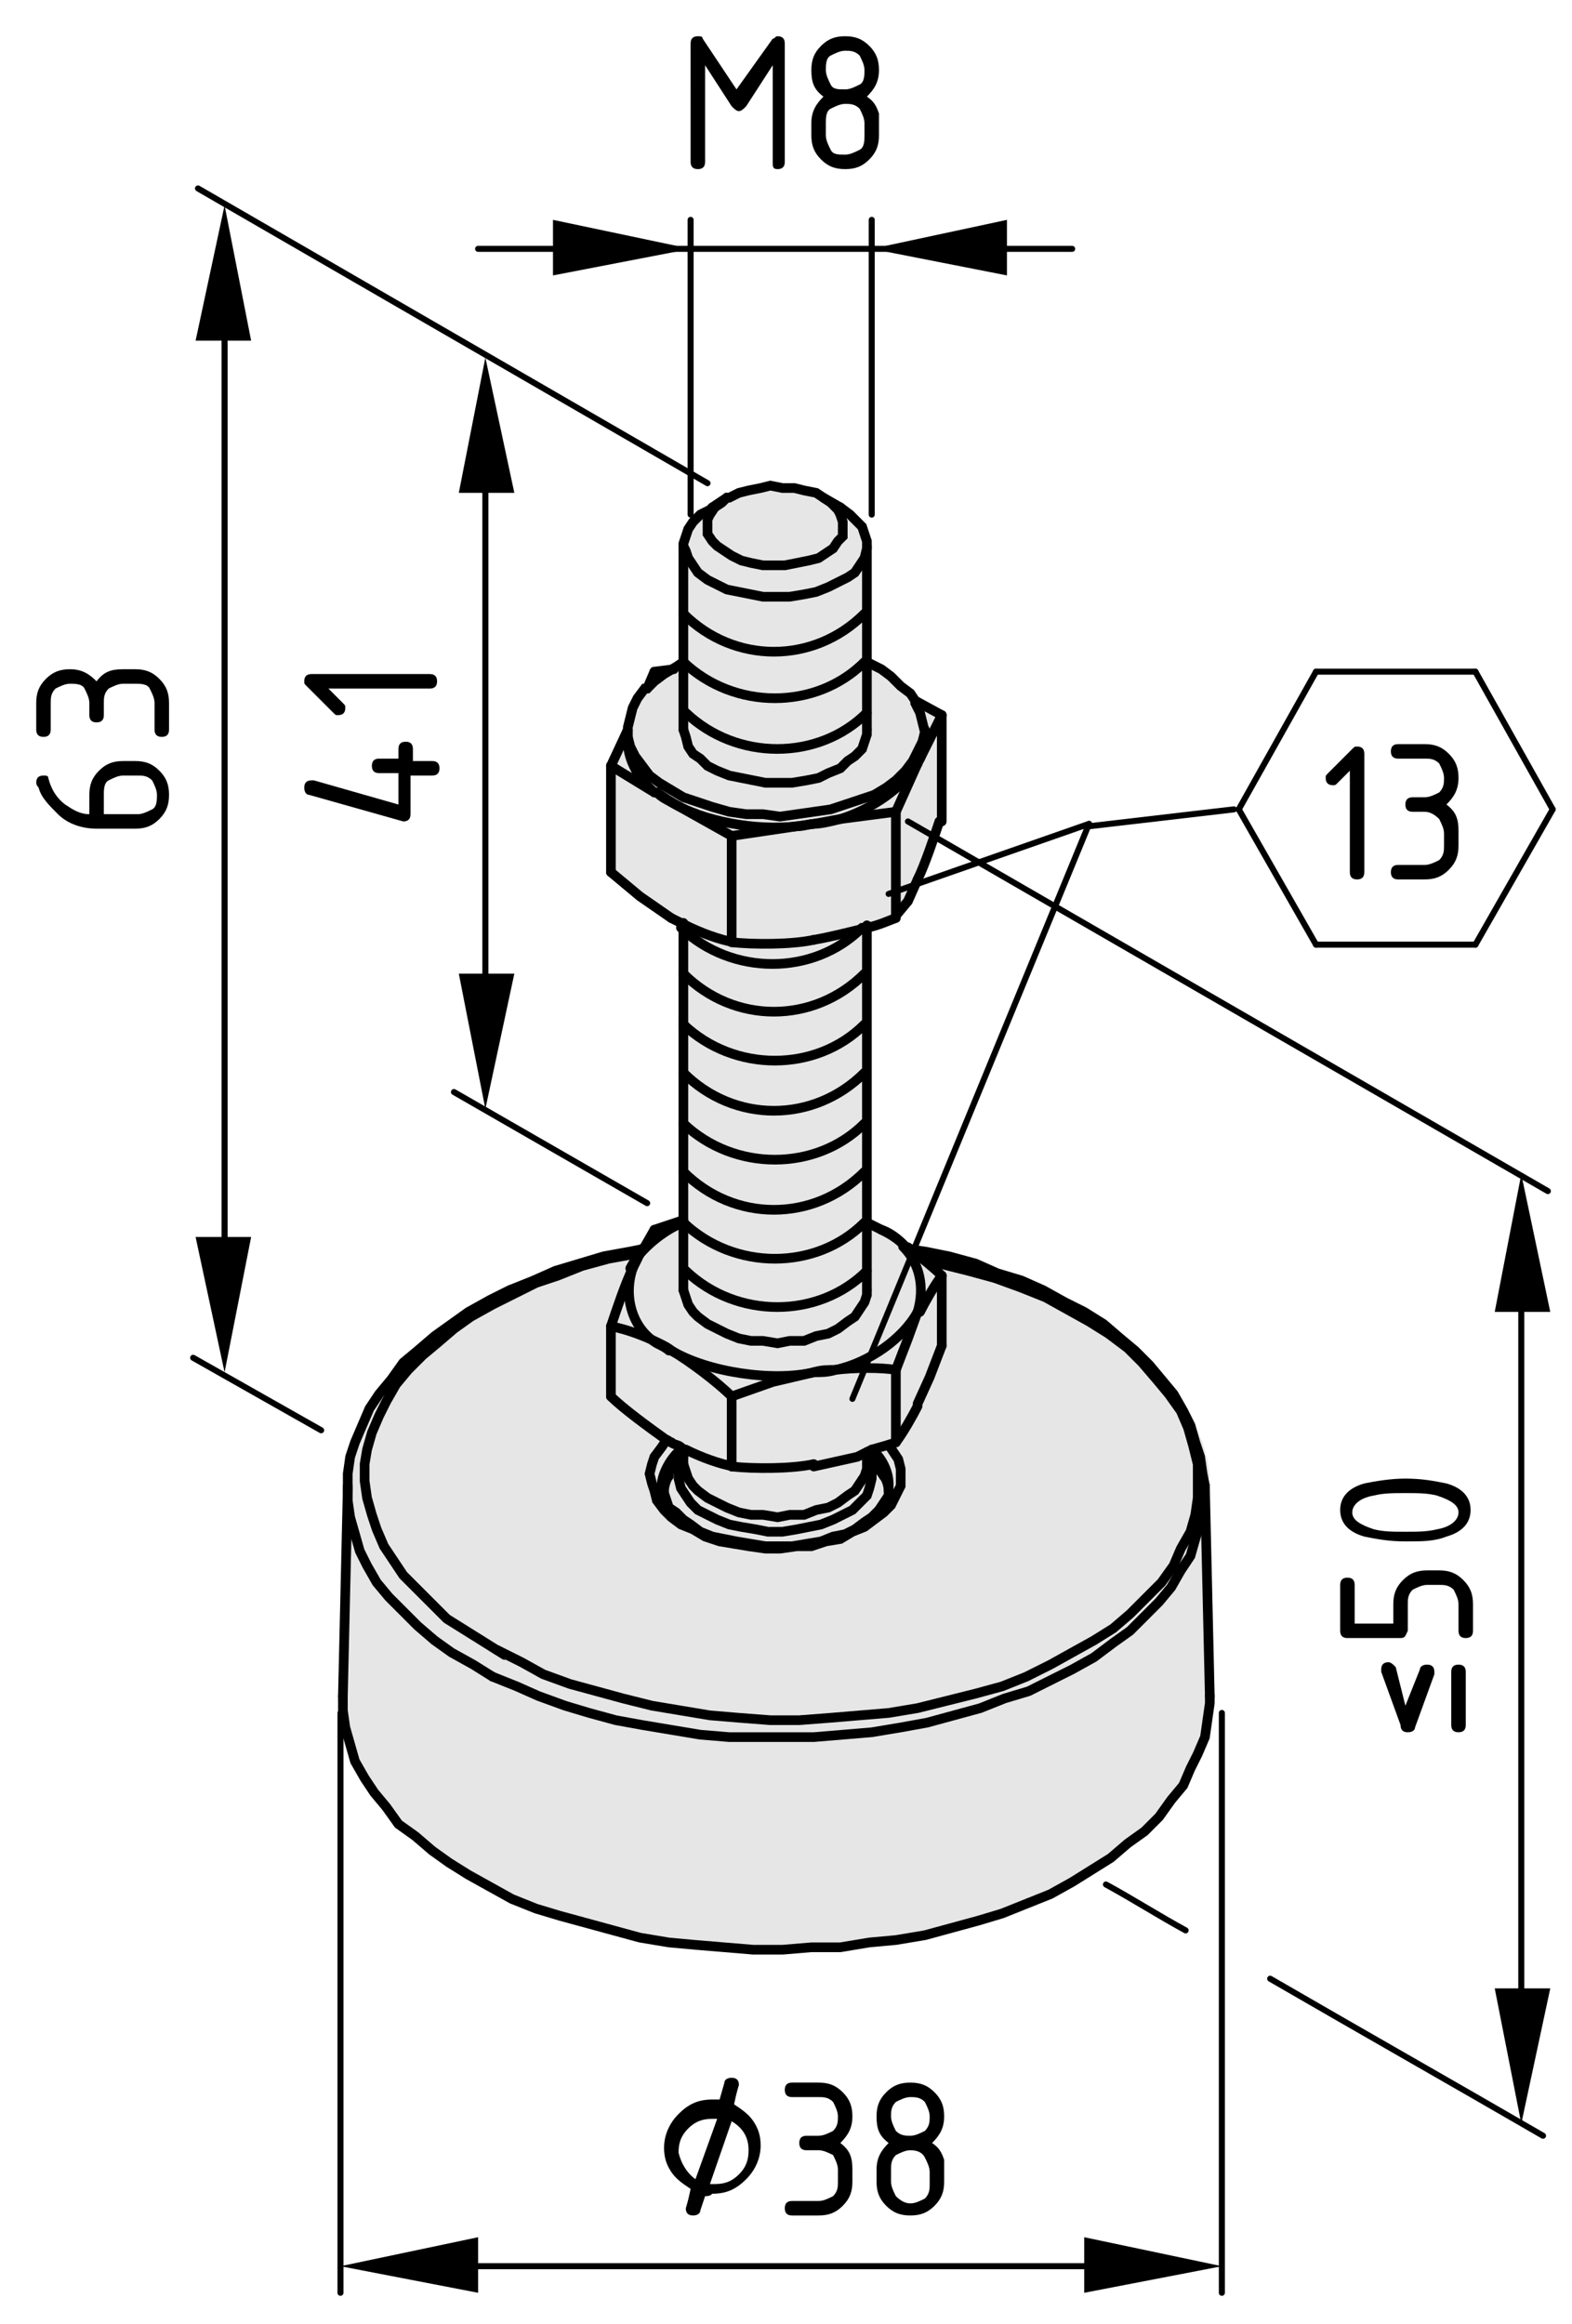<?xml version="1.0" encoding="utf-8"?>
<!-- Generator: Adobe Illustrator 21.1.0, SVG Export Plug-In . SVG Version: 6.00 Build 0)  -->
<svg version="1.1" xmlns="http://www.w3.org/2000/svg" xmlns:xlink="http://www.w3.org/1999/xlink" x="0px" y="0px"
	 viewBox="0 0 65.1 96.2" style="enable-background:new 0 0 65.1 96.2;" xml:space="preserve">
<style type="text/css">
	.st0{fill:none;stroke:#000000;stroke-width:0.4;stroke-linecap:round;stroke-miterlimit:10;}
	.st1{fill:#E6E6E6;}
	.st2{fill:none;stroke:#000000;stroke-width:0.25;stroke-linecap:round;stroke-linejoin:round;}
	.st3{fill:none;stroke:#000000;stroke-width:0.25;stroke-linecap:round;}
</style>
<g id="_x30_">
	<g id="LWPOLYLINE_21_">
		<polyline class="st0" points="20.9,68.5 21.8,68.9 22.8,69.3 23.8,69.6 24.8,69.9 25.9,70.2 27,70.4 28.1,70.6 29.3,70.8 
			30.5,70.8 31.6,70.9 32.8,70.9 34,70.8 35.1,70.7 36.3,70.6 37.4,70.4 38.5,70.2 39.6,69.9 40.6,69.6 41.6,69.2 42.6,68.8 
			43.5,68.4 44.3,67.9 45.1,67.4 45.8,66.9 46.5,66.3 47.1,65.7 47.6,65.1 48,64.5 48.4,63.9 48.7,63.2 48.9,62.5 49.1,61.9 
			49.1,61.2 49.1,60.5 49,59.8 48.8,59.2 48.5,58.5 48.2,57.9 47.8,57.2 47.3,56.6 46.7,56 46,55.5 45.3,54.9 44.6,54.4 43.8,53.9 
			42.9,53.5 41.9,53.1 41,52.7 39.9,52.4 38.9,52.1 37.9,51.9 		"/>
	</g>
	<g id="ARC_28_">
		<g id="XMLID_1_">
			<g>
				<polygon class="st1" points="50.1,70.2 50.1,70.5 50,71.2 49.9,71.9 49.6,72.6 49.3,73.2 49,73.9 48.5,74.5 48,75.2 47.4,75.8 
					46.7,76.3 46,76.9 45.2,77.4 44.4,77.9 43.5,78.4 42.5,78.8 41.5,79.2 40.5,79.5 39.4,79.8 38.3,80.1 37.1,80.3 36,80.4 
					34.8,80.6 33.6,80.6 32.4,80.7 31.2,80.7 30,80.6 28.8,80.5 27.7,80.4 26.5,80.2 25.4,79.9 24.3,79.6 23.2,79.3 22.2,79 
					21.2,78.6 20.3,78.1 19.4,77.6 18.6,77.1 17.9,76.6 17.2,76 16.5,75.5 16,74.8 15.5,74.2 15.1,73.6 14.7,72.9 14.5,72.2 
					14.3,71.5 14.2,70.8 14.2,70.2 14.4,61.6 14.4,62.1 14.5,62.8 14.7,63.5 14.9,64.2 15.2,64.8 15.6,65.5 16.1,66.1 16.7,66.7 
					17.3,67.3 18,67.9 18.7,68.4 19.6,68.9 20.4,69.4 21.4,69.8 22.3,70.2 23.4,70.6 24.4,70.9 25.5,71.2 26.6,71.4 27.8,71.6 
					29,71.8 30.2,71.9 31.4,71.9 32.5,71.9 33.7,71.9 34.9,71.8 36.1,71.7 37.3,71.5 38.4,71.3 39.5,71 40.6,70.7 41.6,70.3 
					42.6,70 43.6,69.5 44.4,69.1 45.3,68.6 46.1,68 46.8,67.5 47.4,66.9 48,66.3 48.5,65.7 48.9,65 49.3,64.4 49.5,63.7 49.7,63 
					49.8,62.3 49.9,61.6 				"/>
				<path class="st1" d="M49.9,61.5L49.9,61.5l0,0.8L49.7,63l-0.2,0.7l-0.3,0.7L48.9,65l-0.4,0.6L48,66.3l-0.6,0.6l-0.6,0.6L46.1,68
					l-0.8,0.5l-0.8,0.5l-0.9,0.5l-1,0.4l-1,0.4l-1,0.4L39.5,71l-1.1,0.3l-1.1,0.2l-1.2,0.2l-1.2,0.1l-1.2,0.1l-1.2,0l-1.2,0l-1.2,0
					L29,71.8l-1.2-0.2l-1.2-0.2l-1.1-0.2l-1.1-0.3l-1.1-0.3l-1-0.4l-1-0.4l-0.9-0.4l-0.9-0.5l-0.8-0.5L18,67.9l-0.7-0.6l-0.6-0.6
					l-0.6-0.6l-0.5-0.6l-0.4-0.7l-0.3-0.7l-0.3-0.7l-0.2-0.7l-0.1-0.7l0-0.5v-0.1l0,0l0-0.5l0.1-0.7l0.2-0.7L15,59l0.3-0.7l0.4-0.6
					l0.5-0.6l0.5-0.6l0.6-0.6l0.7-0.6l0.7-0.5l0.8-0.5l0.8-0.5l0.9-0.4l0.9-0.4l1-0.4l1-0.3l1-0.3l1.1-0.3l0.5-0.1l-0.4,0.8
					c-0.3,0.6-0.7,1.8-0.9,2.4v3c0.5,0.5,1.6,1.3,2.3,1.8l-0.2,0.3l-0.2,0.3L27,60.6L26.9,61l0,0.4l0.1,0.4l0.2,0.4l0.3,0.3l0.3,0.3
					l0.4,0.3l0.5,0.3l0.5,0.2l0.6,0.2l0.6,0.2L31,64l0.6,0.1l0.7,0l0.6,0l0.6-0.1l0.6-0.1l0.6-0.2l0.5-0.2l0.5-0.3l0.4-0.3l0.4-0.3
					l0.3-0.3l0.2-0.4l0.2-0.4l0-0.4l0-0.4l-0.1-0.4L37,60.1l-0.2-0.3l0.3-0.1c0.3-0.4,0.7-1.1,0.9-1.5l0.5-1.1l0.5-1.3v-3
					c-0.3-0.3-0.8-0.7-1.3-1.1l0.6,0.1l1.1,0.3l1,0.3l1,0.3l1,0.4l0.9,0.4l0.9,0.4l0.8,0.5l0.8,0.5l0.7,0.5l0.7,0.6l0.6,0.6l0.5,0.6
					l0.5,0.6l0.4,0.6l0.3,0.6l0.3,0.7l0.2,0.7l0.1,0.7L49.9,61.5z"/>
				<path class="st1" d="M39,52.8v3L38.5,57L38,58.1c-0.2,0.4-0.6,1.2-0.9,1.5v-3l0.5-1.3l0.5-1.1C38.2,53.9,38.7,53.1,39,52.8z"/>
				<path class="st1" d="M39,29.6V34c-0.2,0.6-0.6,1.8-0.9,2.4l-0.5,0.9l-0.5,0.6v-4.3l0.9-2l0.1-0.2L39,29.6z"/>
				<path class="st1" d="M38.3,30.3l0-0.4l-0.1-0.4l-0.2-0.4L37.9,29l0,0l1.1,0.6l-0.8,1.8c0.1-0.2,0.2-0.5,0.1-0.7V30.3z"/>
				<path class="st1" d="M38.3,30.7c0,0.2,0,0.5-0.1,0.7L38,31.6c-0.6,1.1-1.9,2-3.2,2.3l-1.1,0.2L33,34.2c-1.7,0.2-3.9-0.3-5.2-1
					l-0.6-0.4l0,0c-0.6-0.5-1.1-1.3-1.1-2.1v-0.5h0l0,0.3l0.1,0.4l0.2,0.4l0.3,0.4l0.3,0.4l0.4,0.3l0.5,0.3l0.5,0.3l0.6,0.2l0.6,0.2
					l0.7,0.2l0.7,0.1l0.7,0.1l0.7,0l0.7,0l0.7-0.1l0.7-0.1l0.6-0.2l0.6-0.2l0.6-0.3l0.5-0.3l0.4-0.3l0.4-0.4l0.3-0.4l0.2-0.4
					L38.3,30.7v-0.4V30.7z"/>
				<polygon class="st1" points="38.2,29.9 38.3,30.3 38.2,30.7 38,31.1 37.8,31.5 37.5,31.9 37.1,32.3 36.7,32.6 36.2,32.9 
					35.6,33.1 35,33.3 34.4,33.5 33.7,33.6 33,33.7 32.3,33.8 31.6,33.7 30.9,33.7 30.2,33.6 29.5,33.4 28.9,33.2 28.3,33 
					27.8,32.7 27.3,32.4 26.9,32.1 26.6,31.7 26.3,31.3 26.1,30.9 26,30.5 26,30.2 26,30.1 26.1,29.7 26.2,29.3 26.4,28.9 
					26.7,28.5 26.8,28.5 27.1,28.2 27.5,27.9 28,27.6 28.3,27.4 28.3,30.2 28.3,30.2 28.4,30.5 28.5,30.9 28.7,31.2 29,31.4 
					29.3,31.7 29.7,31.9 30.2,32.1 30.7,32.2 31.2,32.3 31.7,32.4 32.3,32.4 32.8,32.4 33.4,32.3 33.9,32.2 34.3,32 34.8,31.8 
					35.1,31.5 35.4,31.3 35.7,31 35.8,30.7 35.9,30.4 35.9,30.2 35.9,27.4 35.9,27.4 36.5,27.7 36.9,28 37.3,28.4 37.7,28.7 
					37.9,29 37.9,29.1 38.1,29.5 				"/>
				<path class="st1" d="M37.6,51.7c0.5,0.4,1,0.8,1.3,1.1c-0.3,0.4-0.7,1.1-0.9,1.5c0.3-1,0.1-2-0.6-2.7
					C37.5,51.6,37.6,51.6,37.6,51.7z"/>
				<path class="st1" d="M37.5,51.6c0.7,0.7,0.9,1.8,0.6,2.7c-0.6,1.1-2.1,2.1-3.4,2.4c0,0,0,0,0,0c-0.3,0-0.6,0-0.9,0.1
					c-1.7,0.4-4.4,0-5.9-0.9c-0.1-0.1-0.3-0.2-0.5-0.3c-1-0.7-1.5-2-1-3.1c0.4-0.8,1.4-1.6,2.2-1.9v2.8l0,0.3l0.1,0.3l0.2,0.3
					l0.3,0.3l0.3,0.3l0.4,0.2l0.4,0.2l0.5,0.2l0.5,0.1l0.5,0.1l0.5,0l0.5,0l0.5-0.1l0.5-0.1l0.5-0.2l0.4-0.2l0.4-0.2l0.3-0.3
					l0.2-0.3l0.2-0.3l0.1-0.3l0-0.2v-2.8l0.6,0.3C36.7,51,37.1,51.2,37.5,51.6C37.4,51.5,37.5,51.5,37.5,51.6z"/>
				<path class="st1" d="M38,31.6l-0.9,2l-2.3,0.4C36.1,33.6,37.4,32.7,38,31.6z"/>
				<path class="st1" d="M38,54.3l-0.5,1.1l-0.5,1.3c-0.6-0.1-1.7-0.1-2.5,0C36,56.4,37.4,55.4,38,54.3z"/>
				<path class="st1" d="M28.2,60c0,0,0.1,0.1,0.2,0.1v0.2c-0.2,0.2-0.5,0.6-0.7,0.9c-0.1,0.2-0.2,0.3-0.2,0.5l0,0.1l0,0.1l0.1,0.3
					l0.2,0.3l0.2,0.3l0.3,0.3l0.3,0.2l0.4,0.2l0.5,0.2l0.5,0.2l0.5,0.1l0.6,0.1l0.6,0.1l0.6,0l0.6,0l0.6-0.1l0.5-0.1l0.5-0.1
					l0.5-0.2l0.4-0.2l0.4-0.2l0.3-0.3l0.3-0.3l0.2-0.3l0.2-0.3l0-0.2l0-0.1l0-0.2v0v0c0-0.5-0.3-1.1-0.7-1.4l0.7-0.2l0.2,0.3
					l0.2,0.4l0.1,0.4l0,0.4l0,0.4l-0.2,0.4l-0.2,0.4l-0.3,0.3l-0.4,0.3l-0.4,0.3l-0.5,0.3l-0.5,0.2l-0.6,0.2L33.6,64L33,64l-0.6,0
					l-0.7,0L31,64l-0.6-0.1l-0.6-0.2l-0.6-0.2l-0.5-0.2l-0.5-0.3l-0.4-0.3l-0.3-0.3l-0.3-0.3l-0.2-0.4L27,61.4l0-0.4l0.1-0.4
					l0.1-0.4l0.2-0.3l0.2-0.3c0.1,0,0.1,0.1,0.2,0.1C27.9,59.8,28,59.9,28.2,60z"/>
				<path class="st1" d="M37.1,56.7v3l-0.3,0.1L36.1,60l-0.2,0.1l-0.4,0.1l-1.7,0.4c-0.9,0.2-2.5,0.2-3.4,0.1v-3l1.7-0.6l1.8-0.4
					c0.3,0,0.6,0,0.9-0.1c0,0,0,0,0,0C35.5,56.6,36.5,56.6,37.1,56.7z"/>
				<path class="st1" d="M35.9,38.4c-0.8,0.2-1.6,0.5-2.2,0.5c-0.9,0.2-2.5,0.2-3.4,0.1v-4.3l2.7-0.4c0.3,0,0.5-0.1,0.7-0.1
					c0.3,0,0.7-0.1,1.1-0.2l2.3-0.4v4.3C36.8,38.1,36.4,38.2,35.9,38.4z"/>
				<path class="st1" d="M36.8,61.7l0,0.2l-0.2,0.3l-0.2,0.3l-0.3,0.3L35.8,63l-0.4,0.2L35,63.5l-0.5,0.2L34,63.8l-0.5,0.1L32.8,64
					l-0.6,0l-0.6,0l-0.6-0.1l-0.6-0.1L30,63.7l-0.5-0.2L29,63.4l-0.4-0.2l-0.3-0.2L28,62.6l-0.2-0.3l-0.2-0.3l-0.1-0.3l0-0.1
					c0-0.2,0.1-0.4,0.2-0.6c0.2-0.3,0.5-0.7,0.7-0.9v0.1l-0.1,0.3l-0.1,0.3v0.3l0.1,0.3l0.2,0.3l0.2,0.3l0.3,0.3l0.4,0.3l0.4,0.2
					l0.5,0.2l0.5,0.1l0.5,0.1l0.6,0h0.6l0.6,0l0.5-0.1l0.5-0.1l0.5-0.2l0.4-0.2l0.4-0.3l0.3-0.3l0.2-0.3l0.2-0.3l0.1-0.3v-0.3
					L36,60.6l-0.1-0.3v-0.1c0.2,0.2,0.5,0.7,0.7,0.9C36.7,61.3,36.8,61.5,36.8,61.7z"/>
				<polygon class="st1" points="36.1,60.9 36.1,61.2 36,61.6 35.9,61.9 35.6,62.2 35.3,62.5 34.9,62.7 34.5,62.9 34,63.1 
					33.5,63.2 33,63.3 32.4,63.4 31.8,63.4 31.3,63.3 30.7,63.2 30.2,63.1 29.7,62.9 29.3,62.7 28.9,62.5 28.6,62.2 28.4,61.9 
					28.2,61.6 28.1,61.2 28.1,60.9 28.2,60.6 28.3,60.3 28.3,60.6 28.4,60.9 28.5,61.2 28.7,61.5 28.9,61.7 29.3,62 29.7,62.2 
					30.1,62.4 30.6,62.6 31.1,62.7 31.6,62.7 32.2,62.8 32.7,62.7 33.3,62.7 33.8,62.5 34.3,62.4 34.7,62.2 35.1,61.9 35.4,61.7 
					35.6,61.4 35.8,61.1 35.9,60.8 35.9,60.6 35.9,60.3 36,60.6 				"/>
				<path class="st1" d="M35.9,60.3v0.3l0,0.2l-0.1,0.3l-0.2,0.3l-0.2,0.3l-0.3,0.3l-0.4,0.2l-0.4,0.2l-0.5,0.2l-0.5,0.1l-0.5,0.1
					l-0.5,0l-0.5,0l-0.5-0.1l-0.5-0.1l-0.5-0.2l-0.4-0.2L29.3,62l-0.3-0.3l-0.3-0.3l-0.2-0.3l-0.1-0.3l0-0.3v-0.3v-0.1V60
					c0.6,0.3,1.4,0.6,2,0.7c0.9,0.1,2.5,0.1,3.4-0.1l1.7-0.4l0.4-0.1v0.1V60.3z"/>
				<path class="st1" d="M35.9,50.6v2.8l0,0.2l-0.1,0.3l-0.2,0.3l-0.2,0.3l-0.3,0.3L34.7,55l-0.4,0.2l-0.5,0.2l-0.5,0.1l-0.5,0.1
					l-0.5,0l-0.5,0l-0.5-0.1l-0.5-0.1l-0.5-0.2L29.7,55l-0.4-0.2l-0.3-0.3l-0.3-0.3L28.5,54l-0.1-0.3l0-0.3v-2.8v-0.1V38.3
					c0.6,0.3,1.4,0.6,2,0.7c0.9,0.1,2.5,0.1,3.4-0.1c0.6-0.1,1.4-0.3,2.2-0.5V50.6z"/>
				<polygon class="st1" points="35.9,30.2 35.9,30.4 35.8,30.7 35.7,31 35.4,31.3 35.1,31.5 34.8,31.8 34.3,32 33.9,32.2 
					33.4,32.3 32.8,32.4 32.3,32.4 31.7,32.4 31.2,32.3 30.7,32.2 30.2,32.1 29.7,31.9 29.3,31.7 29,31.4 28.7,31.2 28.5,30.9 
					28.4,30.5 28.3,30.2 28.3,30.2 28.3,27.4 28.3,22.6 28.4,22.8 28.5,23.1 28.7,23.4 28.9,23.7 29.3,24 29.7,24.2 30.1,24.4 
					30.6,24.5 31.1,24.6 31.6,24.7 32.2,24.7 32.7,24.7 33.3,24.6 33.8,24.5 34.3,24.3 34.7,24.1 35.1,23.9 35.4,23.7 35.6,23.4 
					35.8,23.1 35.9,22.7 35.9,22.6 35.9,27.4 				"/>
				<polygon class="st1" points="35.8,22.1 35.9,22.4 35.9,22.6 35.9,22.7 35.8,23.1 35.6,23.4 35.4,23.7 35.1,23.9 34.7,24.1 
					34.3,24.3 33.8,24.5 33.3,24.6 32.7,24.7 32.2,24.7 31.6,24.7 31.1,24.6 30.6,24.5 30.1,24.4 29.7,24.2 29.3,24 28.9,23.7 
					28.7,23.4 28.5,23.1 28.4,22.8 28.3,22.6 28.3,22.5 28.4,22.2 28.5,21.9 28.7,21.6 29,21.3 29.4,21.1 29.5,21 30.1,20.6 
					29.9,20.8 29.6,21 29.4,21.3 29.3,21.5 29.3,21.8 29.3,22.1 29.5,22.4 29.7,22.6 30,22.8 30.3,23 30.7,23.2 31.1,23.3 
					31.6,23.4 32.1,23.4 32.5,23.4 33,23.3 33.5,23.2 33.9,23.1 34.2,22.9 34.5,22.7 34.7,22.4 34.9,22.2 34.9,21.9 34.9,21.6 
					34.8,21.3 34.7,21.1 34.4,20.8 34.1,20.6 34.8,21 35.2,21.3 35.4,21.5 35.7,21.8 				"/>
				<polygon class="st1" points="34.9,21.6 34.9,21.9 34.9,22.2 34.7,22.4 34.5,22.7 34.2,22.9 33.9,23.1 33.5,23.2 33,23.3 
					32.5,23.4 32.1,23.4 31.6,23.4 31.1,23.3 30.7,23.2 30.3,23 30,22.8 29.7,22.6 29.5,22.4 29.3,22.1 29.3,21.8 29.3,21.5 
					29.4,21.3 29.6,21 29.9,20.8 30.1,20.6 30.2,20.6 30.6,20.4 31,20.3 31.5,20.2 31.9,20.1 32.4,20.2 32.9,20.2 33.3,20.3 
					33.8,20.4 34.1,20.6 34.4,20.8 34.7,21.1 34.8,21.3 				"/>
				<path class="st1" d="M33.7,56.8L32,57.2l-1.7,0.6c-0.6-0.6-1.8-1.5-2.5-1.9C29.3,56.8,32,57.2,33.7,56.8z"/>
				<path class="st1" d="M33,34.2l-2.7,0.4l-2.5-1.5C29.1,34,31.3,34.4,33,34.2z"/>
				<path class="st1" d="M28.3,60c0,0-0.1,0-0.2-0.1c-0.1-0.1-0.3-0.2-0.4-0.2c-0.1,0-0.1-0.1-0.2-0.1c-0.7-0.4-1.8-1.3-2.3-1.8v-3
					c0.5,0.1,1.3,0.4,2,0.7c0.2,0.1,0.4,0.2,0.5,0.3c0.7,0.4,1.9,1.3,2.5,1.9v3C29.8,60.6,29,60.3,28.3,60z"/>
				<path class="st1" d="M28.3,38.3c-0.2-0.1-0.4-0.2-0.6-0.3l-1.3-0.9l-1.2-1v-4.3l1.8,1l0,0c0.2,0.2,0.4,0.3,0.6,0.4l2.5,1.5V39
					C29.8,38.9,29,38.6,28.3,38.3z"/>
				<path class="st1" d="M27.1,32.8l-1.8-1l0.7-1.5v0.5C26,31.4,26.5,32.3,27.1,32.8z"/>
				<path class="st1" d="M26.2,52.5c-0.4,1.2,0,2.5,1,3.1c-0.6-0.3-1.4-0.6-2-0.7C25.5,54.2,25.9,53.1,26.2,52.5z"/>
			</g>
			<g>
				<line class="st0" x1="34.8" y1="21" x2="34.1" y2="20.6"/>
				<line class="st0" x1="30.1" y1="20.6" x2="29.5" y2="21"/>
				<polyline class="st0" points="35.9,53.4 35.9,50.6 35.9,38.4 35.9,38.3 				"/>
				<polyline class="st0" points="35.9,30.2 35.9,27.4 35.9,22.6 				"/>
				<polyline class="st0" points="28.3,22.6 28.3,27.4 28.3,30.2 				"/>
				<polyline class="st0" points="28.3,38.2 28.3,38.3 28.3,50.5 28.3,50.6 28.3,53.4 				"/>
				<polyline class="st0" points="35.9,60.6 35.9,60.3 35.9,60.2 35.9,60.1 				"/>
				<polyline class="st0" points="28.3,60 28.3,60 28.3,60.2 28.3,60.3 28.3,60.6 				"/>
				<path class="st0" d="M28.3,60.2c-0.2,0.2-0.5,0.6-0.7,0.9c-0.1,0.2-0.2,0.3-0.2,0.5l0,0"/>
				<path class="st0" d="M36.6,61.1c-0.2-0.3-0.5-0.7-0.7-0.9"/>
				<polyline class="st0" points="49.9,61.5 49.8,61 49.7,60.3 49.5,59.7 49.3,59 49,58.4 48.6,57.7 48.1,57.1 47.6,56.5 47,55.9 
					46.4,55.4 45.7,54.8 44.9,54.3 44.1,53.9 43.2,53.4 42.3,53 41.3,52.7 40.4,52.3 39.3,52 38.3,51.8 37.6,51.7 37.6,51.7 				"/>
				<polyline class="st0" points="26.6,51.7 26.1,51.8 25,52 24,52.3 23,52.6 22.1,53 21.1,53.4 20.3,53.8 19.4,54.3 18.7,54.8 
					18,55.3 17.3,55.9 16.7,56.4 16.2,57.1 15.7,57.7 15.3,58.3 15,59 14.7,59.7 14.5,60.3 14.4,61 14.4,61.5 				"/>
				<polyline class="st0" points="50.1,70.2 49.9,61.6 49.9,61.6 				"/>
				<line class="st0" x1="14.4" y1="61.6" x2="14.2" y2="70.2"/>
				<polyline class="st0" points="36.8,61.5 36.8,61.6 36.8,61.7 36.8,61.9 36.6,62.2 36.4,62.5 36.1,62.8 35.8,63 35.4,63.3 
					35,63.5 34.5,63.6 34,63.8 33.4,63.9 32.8,64 32.3,64 31.7,64 31.1,63.9 30.5,63.8 30,63.7 29.5,63.6 29,63.4 28.6,63.1 
					28.3,62.9 28,62.6 27.7,62.4 27.6,62.1 27.5,61.8 27.4,61.7 27.4,61.6 27.4,61.5 27.4,61.5 				"/>
				<polyline class="st0" points="38.3,30.7 38.3,30.3 38.3,30.2 				"/>
				<line class="st0" x1="26" y1="30.2" x2="26" y2="30.7"/>
				<polyline class="st0" points="34.8,21 35.2,21.3 35.4,21.5 35.7,21.8 35.8,22.1 35.9,22.4 35.9,22.6 35.9,22.7 35.8,23.1 
					35.6,23.4 35.4,23.7 35.1,23.9 34.7,24.1 34.3,24.3 33.8,24.5 33.3,24.6 32.7,24.7 32.2,24.7 31.6,24.7 31.1,24.6 30.6,24.5 
					30.1,24.4 29.7,24.2 29.3,24 28.9,23.7 28.7,23.4 28.5,23.1 28.4,22.8 28.3,22.6 28.3,22.5 28.4,22.2 28.5,21.9 28.7,21.6 
					29,21.3 29.4,21.1 29.5,21 				"/>
				<polyline class="st0" points="34.1,20.6 33.8,20.4 33.3,20.3 32.9,20.2 32.4,20.2 31.9,20.1 31.5,20.2 31,20.3 30.6,20.4 
					30.2,20.6 30.1,20.6 29.9,20.8 29.6,21 29.4,21.3 29.3,21.5 29.3,21.8 29.3,22.1 29.5,22.4 29.7,22.6 30,22.8 30.3,23 
					30.7,23.2 31.1,23.3 31.6,23.4 32.1,23.4 32.5,23.4 33,23.3 33.5,23.2 33.9,23.1 34.2,22.9 34.5,22.7 34.7,22.4 34.9,22.2 
					34.9,21.9 34.9,21.6 34.8,21.3 34.7,21.1 34.4,20.8 34.1,20.6 				"/>
				<polyline class="st0" points="35.9,53.4 35.9,53.6 35.8,53.9 35.6,54.2 35.4,54.5 35.1,54.7 34.7,55 34.3,55.2 33.8,55.3 
					33.3,55.5 32.7,55.5 32.2,55.6 31.6,55.5 31.1,55.5 30.6,55.4 30.1,55.2 29.7,55 29.3,54.8 28.9,54.5 28.7,54.3 28.5,54 
					28.4,53.7 28.3,53.4 				"/>
				<path class="st0" d="M30.3,60.7c0.9,0.1,2.5,0.1,3.4-0.1"/>
				<line class="st0" x1="30.3" y1="60.7" x2="30.3" y2="57.8"/>
				<polyline class="st0" points="30.3,57.8 32,57.2 33.7,56.8 				"/>
				<path class="st0" d="M34.6,56.7c-0.3,0-0.6,0-0.9,0.1"/>
				<path class="st0" d="M37.1,56.7c-0.6-0.1-1.7-0.1-2.5,0"/>
				<line class="st0" x1="37.1" y1="59.7" x2="37.1" y2="56.7"/>
				<polyline class="st0" points="37.1,59.7 36.8,59.8 36.1,60 35.9,60.1 35.5,60.3 33.7,60.7 				"/>
				<path class="st0" d="M33.7,56.8c0.3,0,0.6,0,0.9-0.1c0,0,0,0,0,0c1.4-0.3,2.8-1.3,3.4-2.4"/>
				<path class="st0" d="M27.8,55.9c1.5,0.9,4.2,1.3,5.9,0.9"/>
				<path class="st0" d="M26.2,52.5c-0.4,1.2,0,2.5,1,3.1c0.2,0.1,0.4,0.2,0.5,0.3"/>
				<path class="st0" d="M28.3,50.6c-0.8,0.3-1.8,1.1-2.2,1.9"/>
				<path class="st0" d="M37.4,51.5c-0.3-0.3-0.6-0.5-0.9-0.6"/>
				<path class="st0" d="M38,54.3c0.3-1,0.1-2-0.6-2.7"/>
				<path class="st0" d="M30.3,57.8c-0.6-0.6-1.8-1.5-2.5-1.9"/>
				<polyline class="st0" points="37.1,56.7 37.6,55.4 38,54.3 				"/>
				<path class="st0" d="M25.3,57.8c0.5,0.5,1.6,1.3,2.3,1.8c0.1,0,0.1,0.1,0.2,0.1"/>
				<line class="st0" x1="25.3" y1="57.8" x2="25.3" y2="54.9"/>
				<path class="st0" d="M27.8,55.9c-0.1-0.1-0.3-0.2-0.5-0.3c-0.6-0.3-1.4-0.6-2-0.7"/>
				<path class="st0" d="M27.8,59.7c0.1,0.1,0.3,0.1,0.4,0.2c0,0,0.1,0.1,0.2,0.1c0.6,0.3,1.4,0.6,2,0.7"/>
				<path class="st0" d="M37.1,59.7c0.3-0.4,0.7-1.1,0.9-1.5"/>
				<path class="st0" d="M39,52.8c-0.3,0.4-0.7,1.1-0.9,1.5"/>
				<line class="st0" x1="39" y1="55.7" x2="39" y2="52.8"/>
				<polyline class="st0" points="39,55.7 38.5,57 38,58.1 				"/>
				<path class="st0" d="M26.2,52.5c-0.3,0.6-0.7,1.8-0.9,2.4"/>
				<path class="st0" d="M39,52.8c-0.3-0.3-0.8-0.7-1.3-1.1c0,0-0.1-0.1-0.2-0.1c0,0,0,0-0.1-0.1c-0.3-0.3-0.7-0.5-0.9-0.6"/>
				<line class="st0" x1="28.3" y1="50.5" x2="27.1" y2="50.9"/>
				<polyline class="st0" points="27.1,50.9 26.7,51.6 26.6,51.7 26.2,52.5 				"/>
				<line class="st0" x1="36.5" y1="50.9" x2="35.9" y2="50.6"/>
				<line class="st0" x1="14.4" y1="61.6" x2="14.4" y2="61.5"/>
				<polyline class="st0" points="50.1,70.2 50.1,70.5 50,71.2 49.9,71.9 49.6,72.6 49.3,73.2 49,73.9 48.5,74.5 48,75.2 47.4,75.8 
					46.7,76.3 46,76.9 45.2,77.4 44.4,77.9 43.5,78.4 42.5,78.8 41.5,79.2 40.5,79.5 39.4,79.8 38.3,80.1 37.1,80.3 36,80.4 
					34.8,80.6 33.6,80.6 32.4,80.7 31.2,80.7 30,80.6 28.8,80.5 27.7,80.4 26.5,80.2 25.4,79.9 24.3,79.6 23.2,79.3 22.2,79 
					21.2,78.6 20.3,78.1 19.4,77.6 18.6,77.1 17.9,76.6 17.2,76 16.5,75.5 16,74.8 15.5,74.2 15.1,73.6 14.7,72.9 14.5,72.2 
					14.3,71.5 14.2,70.8 14.2,70.2 				"/>
				<polyline class="st0" points="36.8,61.4 36.8,61.4 36.8,61.5 				"/>
				<path class="st0" d="M36.8,61.7C36.8,61.7,36.8,61.7,36.8,61.7c0-0.2-0.1-0.5-0.2-0.6"/>
				<path class="st0" d="M27.7,61.1c-0.1,0.1-0.2,0.4-0.2,0.6c0,0,0,0.1,0,0.1"/>
				<path class="st0" d="M38.1,31.4c0.1-0.2,0.2-0.5,0.1-0.7"/>
				<path class="st0" d="M33.7,34.1c0.3,0,0.7-0.1,1.1-0.2c1.3-0.4,2.6-1.3,3.2-2.3"/>
				<path class="st0" d="M27.8,33.2c1.3,0.8,3.5,1.2,5.2,1c0.3,0,0.5-0.1,0.7-0.1"/>
				<path class="st0" d="M27.2,32.8c0.2,0.2,0.4,0.3,0.6,0.4"/>
				<path class="st0" d="M26,30.7c0,0.8,0.5,1.6,1.1,2.1"/>
				<polyline class="st0" points="35.9,27.4 35.9,27.4 36.5,27.7 36.9,28 37.3,28.4 37.7,28.7 37.9,29 37.9,29.1 38.1,29.5 
					38.2,29.9 38.3,30.3 38.2,30.7 38,31.1 37.8,31.5 37.5,31.9 37.1,32.3 36.7,32.6 36.2,32.9 35.6,33.1 35,33.3 34.4,33.5 
					33.7,33.6 33,33.7 32.3,33.8 31.6,33.7 30.9,33.7 30.2,33.6 29.5,33.4 28.9,33.2 28.3,33 27.8,32.7 27.3,32.4 26.9,32.1 
					26.6,31.7 26.3,31.3 26.1,30.9 26,30.5 26,30.2 26,30.1 26.1,29.7 26.2,29.3 26.4,28.9 26.7,28.5 26.8,28.5 27.1,28.2 
					27.5,27.9 28,27.6 28.3,27.4 				"/>
				<polyline class="st0" points="35.9,30.2 35.9,30.4 35.8,30.7 35.7,31 35.4,31.3 35.1,31.5 34.8,31.8 34.3,32 33.9,32.2 
					33.4,32.3 32.8,32.4 32.3,32.4 31.7,32.4 31.2,32.3 30.7,32.2 30.2,32.1 29.7,31.9 29.3,31.7 29,31.4 28.7,31.2 28.5,30.9 
					28.4,30.5 28.3,30.2 28.3,30.2 				"/>
				<polyline class="st0" points="27.8,33.2 27.2,32.8 27.1,32.8 25.3,31.7 				"/>
				<line class="st0" x1="30.3" y1="34.6" x2="27.8" y2="33.2"/>
				<line class="st0" x1="30.3" y1="34.6" x2="30.3" y2="39"/>
				<path class="st0" d="M27.8,38c0.2,0.1,0.4,0.2,0.6,0.3c0.6,0.3,1.4,0.6,2,0.7"/>
				<polyline class="st0" points="25.3,36.1 26.5,37.1 27.8,38 				"/>
				<line class="st0" x1="25.3" y1="31.7" x2="25.3" y2="36.1"/>
				<polyline class="st0" points="30.3,34.6 33,34.2 33.7,34.1 				"/>
				<path class="st0" d="M30.3,39c0.9,0.1,2.5,0.1,3.4-0.1"/>
				<polyline class="st0" points="33.7,34.1 34.8,33.9 37.1,33.6 				"/>
				<line class="st0" x1="37.1" y1="33.6" x2="37.1" y2="37.9"/>
				<path class="st0" d="M33.7,38.9c0.6-0.1,1.4-0.3,2.2-0.5c0.5-0.1,0.9-0.3,1.2-0.4"/>
				<line class="st0" x1="38" y1="31.6" x2="37.1" y2="33.6"/>
				<polyline class="st0" points="39,29.6 38.1,31.4 38,31.6 				"/>
				<line class="st0" x1="39" y1="29.6" x2="39" y2="34"/>
				<path class="st0" d="M38,36.4c0.3-0.6,0.7-1.8,0.9-2.4"/>
				<polyline class="st0" points="37.1,37.9 37.6,37.3 38,36.4 				"/>
				<line class="st0" x1="25.3" y1="31.7" x2="26" y2="30.2"/>
				<line class="st0" x1="37.9" y1="29" x2="39" y2="29.6"/>
				<line class="st0" x1="27.1" y1="27.8" x2="27.9" y2="27.7"/>
				<line class="st0" x1="26.8" y1="28.5" x2="27.1" y2="27.8"/>
				<polyline class="st0" points="28.3,60.6 28.4,60.9 28.5,61.2 28.7,61.5 28.9,61.7 29.3,62 29.7,62.2 30.1,62.4 30.6,62.6 
					31.1,62.7 31.6,62.7 32.2,62.8 32.7,62.7 33.3,62.7 33.8,62.5 34.3,62.4 34.7,62.2 35.1,61.9 35.4,61.7 35.6,61.4 35.8,61.1 
					35.9,60.8 35.9,60.6 				"/>
				<polyline class="st0" points="35.9,60.3 36,60.6 36.1,60.9 36.1,61.2 36,61.6 35.9,61.9 35.6,62.2 35.3,62.5 34.9,62.7 
					34.5,62.9 34,63.1 33.5,63.2 33,63.3 32.4,63.4 31.8,63.4 31.3,63.3 30.7,63.2 30.2,63.1 29.7,62.9 29.3,62.7 28.9,62.5 
					28.6,62.2 28.4,61.9 28.2,61.6 28.1,61.2 28.1,60.9 28.2,60.6 28.3,60.3 				"/>
				<polyline class="st0" points="20.4,69.4 19.6,68.9 18.7,68.4 18,67.9 17.3,67.3 16.7,66.7 16.1,66.1 15.6,65.5 15.2,64.8 
					14.9,64.2 14.7,63.5 14.5,62.8 14.4,62.1 14.4,61.6 				"/>
				<polyline class="st0" points="49.9,61.5 49.9,61.6 49.8,62.3 49.7,63 49.5,63.7 49.3,64.4 48.9,65 48.5,65.7 48,66.3 47.4,66.9 
					46.8,67.5 46.1,68 45.3,68.6 44.4,69.1 43.6,69.5 42.6,70 41.6,70.3 40.6,70.7 39.5,71 38.4,71.3 37.3,71.5 36.1,71.7 
					34.9,71.8 33.7,71.9 32.5,71.9 31.4,71.9 30.2,71.9 29,71.8 27.8,71.6 26.6,71.4 25.5,71.2 24.4,70.9 23.4,70.6 22.3,70.2 
					21.4,69.8 20.4,69.4 				"/>
				<polyline class="st0" points="26.5,51.8 26.3,51.9 25.2,52.1 24.1,52.4 23.1,52.8 22.2,53.1 21.2,53.6 20.4,54 19.5,54.5 
					18.8,55 18.1,55.6 17.5,56.1 16.9,56.7 16.4,57.3 16,58 15.7,58.6 15.4,59.3 15.2,60 15.1,60.6 15.1,61.3 15.2,62 15.4,62.7 
					15.6,63.3 15.9,64 16.3,64.6 16.7,65.2 17.3,65.8 17.9,66.4 18.5,67 19.3,67.5 20.1,68 20.9,68.5 				"/>
				<polyline class="st0" points="36.8,59.8 37,60.1 37.2,60.4 37.3,60.8 37.3,61.2 37.3,61.5 37.1,61.9 36.9,62.3 36.6,62.6 
					36.2,62.9 35.8,63.2 35.3,63.4 34.8,63.7 34.2,63.8 33.6,64 33,64 32.3,64.1 31.7,64.1 31,64 30.4,63.9 29.8,63.8 29.2,63.6 
					28.7,63.3 28.2,63.1 27.8,62.8 27.5,62.5 27.2,62.1 27.1,61.7 27,61.4 26.9,61 27,60.6 27.1,60.3 27.4,59.9 27.6,59.6 
					27.6,59.6 				"/>
				<path class="st0" d="M36.8,61.4c0-0.5-0.3-1.1-0.7-1.4"/>
				<path class="st0" d="M28.2,60C28.2,60,28.2,60,28.2,60c-0.4,0.3-0.8,1-0.8,1.5"/>
			</g>
		</g>
	</g>
	<g id="ARC_29_">
		<path class="st0" d="M28.3,25.4c2.1,2.1,5.4,2.1,7.5,0c0,0,0,0,0,0"/>
	</g>
	<g id="ARC_30_">
		<path class="st0" d="M28.3,27.4c2.1,2,5.5,2,7.5,0"/>
	</g>
	<g id="ARC_31_">
		<path class="st0" d="M28.4,29.5c2.1,2,5.5,2,7.5,0"/>
	</g>
	<g id="ARC_32_">
		<path class="st0" d="M28.3,50.6c2.1,2,5.5,2,7.5,0"/>
	</g>
	<g id="ARC_33_">
		<path class="st0" d="M28.3,48.5c2.1,2.1,5.4,2.1,7.5,0c0,0,0,0,0,0"/>
	</g>
	<g id="ARC_34_">
		<path class="st0" d="M28.4,52.6c2.1,2,5.5,2,7.5,0"/>
	</g>
	<g id="ARC_35_">
		<path class="st0" d="M28.3,44.4c2.1,2.1,5.4,2.1,7.5,0c0,0,0,0,0,0"/>
	</g>
	<g id="ARC_36_">
		<path class="st0" d="M28.3,46.5c2.1,2,5.5,2,7.5,0"/>
	</g>
	<g id="ARC_37_">
		<path class="st0" d="M28.3,40.3c2.1,2.1,5.4,2.1,7.5,0c0,0,0,0,0,0"/>
	</g>
	<g id="ARC_38_">
		<path class="st0" d="M28.3,42.4c2.1,2,5.5,2,7.5,0"/>
	</g>
	<g id="ARC_39_">
		<path class="st0" d="M28.2,38.4c2.1,2,5.5,2,7.5,0"/>
	</g>
	<g id="LWPOLYLINE_1_">
		<polyline class="st0" points="20.6,68.3 21.6,68.8 22.5,69.3 23.6,69.7 24.7,70 25.8,70.3 27,70.6 28.2,70.8 29.4,71 30.6,71.1 
			31.9,71.2 33.1,71.2 34.4,71.1 35.6,71 36.8,70.9 38,70.7 39.2,70.4 40.4,70.1 41.5,69.8 42.5,69.4 43.5,68.9 44.4,68.4 
			45.3,67.9 46.1,67.4 46.8,66.8 47.5,66.1 48.1,65.5 48.6,64.8 48.9,64.1 49.3,63.4 49.5,62.7 49.6,62 49.6,61.3 49.6,60.6 
			49.4,59.8 49.2,59.1 48.9,58.4 48.4,57.7 47.9,57.1 47.3,56.4 46.7,55.8 45.9,55.2 45.1,54.7 44.2,54.2 43.3,53.7 42.3,53.3 
			41.2,52.9 40.1,52.6 38.9,52.3 38.5,52.2 		"/>
	</g>
</g>
<g id="Bemaßung">
	<polygon points="20.1,14.8 19,20.4 21.3,20.4 	"/>
	<line class="st2" x1="20.1" y1="17" x2="20.1" y2="44.8"/>
	<g id="SOLID_6_">
		<polygon points="9.3,8.5 8.1,14.1 10.4,14.1 		"/>
	</g>
	<line class="st2" x1="29.3" y1="20" x2="8.2" y2="7.8"/>
	<line class="st2" x1="9.3" y1="10" x2="9.3" y2="55.7"/>
	<g id="SOLID_5_">
		<polygon points="28.6,10.3 22.9,9.1 22.9,11.4 		"/>
	</g>
	<g id="SOLID_4_">
		<polygon points="36.1,10.3 41.7,11.4 41.7,9.1 		"/>
	</g>
	<line class="st2" x1="28.6" y1="21.3" x2="28.6" y2="9.1"/>
	<line class="st2" x1="36.1" y1="21.3" x2="36.1" y2="9.1"/>
	<g id="LINE_9_">
		<line class="st2" x1="44.4" y1="10.3" x2="19.8" y2="10.3"/>
	</g>
	<g id="MTEXT_6_">
		<g>
			<path d="M32.2,1.5c0.2,0,0.3,0.1,0.3,0.3v4.9c0,0.2-0.1,0.3-0.3,0.3S32,6.9,32,6.7v-4l-1.1,1.7c-0.1,0.1-0.2,0.2-0.3,0.2
				c-0.1,0-0.2-0.1-0.3-0.2l-1.1-1.7v4c0,0.2-0.1,0.3-0.3,0.3s-0.3-0.1-0.3-0.3V1.8c0-0.2,0.1-0.3,0.3-0.3c0.1,0,0.2,0,0.2,0.1
				l1.4,2.1L32,1.6C32.1,1.6,32.1,1.5,32.2,1.5z"/>
			<path d="M35,7c-0.4,0-0.7-0.1-1-0.4c-0.3-0.3-0.4-0.6-0.4-1V5.1c0-0.5,0.2-0.8,0.5-1.1c-0.4-0.3-0.5-0.6-0.5-1.1
				c0-0.4,0.1-0.7,0.4-1c0.3-0.3,0.6-0.4,1-0.4s0.7,0.1,1,0.4c0.3,0.3,0.4,0.6,0.4,1c0,0.5-0.2,0.8-0.5,1.1c0.3,0.2,0.4,0.4,0.5,0.7
				c0,0.1,0,0.4,0,0.9c0,0.4-0.1,0.7-0.4,1C35.7,6.9,35.4,7,35,7z M35,3.7c0.2,0,0.4-0.1,0.6-0.2s0.2-0.4,0.2-0.6
				c0-0.2-0.1-0.4-0.2-0.6c-0.2-0.2-0.4-0.2-0.6-0.2c-0.2,0-0.4,0.1-0.6,0.2s-0.2,0.4-0.2,0.6c0,0.2,0.1,0.4,0.2,0.6
				S34.7,3.7,35,3.7z M35,6.4c0.2,0,0.4-0.1,0.6-0.2s0.2-0.4,0.2-0.6V5.1c0-0.2-0.1-0.4-0.2-0.6c-0.2-0.2-0.4-0.2-0.6-0.2
				c-0.2,0-0.4,0.1-0.6,0.2s-0.2,0.4-0.2,0.6v0.5c0,0.2,0.1,0.4,0.2,0.6S34.7,6.4,35,6.4z"/>
		</g>
	</g>
	<polygon points="63,48.6 61.9,54.3 64.2,54.3 	"/>
	<line class="st2" x1="37.6" y1="34" x2="64.1" y2="49.3"/>
	<line class="st2" x1="63" y1="86.4" x2="63" y2="50.8"/>
	<g id="MTEXT_5_">
		<g>
			<path d="M56,31.8l-0.6,0.6c-0.1,0.1-0.1,0.1-0.2,0.1c-0.2,0-0.3-0.1-0.3-0.3c0-0.1,0-0.1,0.1-0.2L56,31c0.1-0.1,0.1-0.1,0.2-0.1
				c0.2,0,0.3,0.1,0.3,0.3v4.9c0,0.2-0.1,0.3-0.3,0.3c-0.2,0-0.3-0.1-0.3-0.3V31.8z"/>
			<path d="M59,33.6h-0.5c-0.2,0-0.3-0.1-0.3-0.3c0-0.2,0.1-0.3,0.3-0.3H59c0.2,0,0.4-0.1,0.6-0.2c0.2-0.2,0.2-0.4,0.2-0.6
				c0-0.2-0.1-0.4-0.2-0.6c-0.2-0.2-0.4-0.2-0.6-0.2h-1.1c-0.2,0-0.3-0.1-0.3-0.3c0-0.2,0.1-0.3,0.3-0.3H59c0.4,0,0.7,0.1,1,0.4
				s0.4,0.6,0.4,1c0,0.5-0.2,0.8-0.5,1.1c0.4,0.3,0.5,0.6,0.5,1.1V35c0,0.4-0.1,0.7-0.4,1c-0.3,0.3-0.6,0.4-1,0.4h-1.1
				c-0.2,0-0.3-0.1-0.3-0.3c0-0.2,0.1-0.3,0.3-0.3H59c0.2,0,0.4-0.1,0.6-0.2c0.2-0.2,0.2-0.4,0.2-0.6v-0.5c0-0.2-0.1-0.4-0.2-0.6
				C59.4,33.7,59.2,33.6,59,33.6z"/>
		</g>
	</g>
	<line class="st2" x1="36.8" y1="37" x2="45.1" y2="34.1"/>
	<g id="LINE_6_">
		<line class="st2" x1="45.1" y1="34.2" x2="51.1" y2="33.5"/>
	</g>
	<line class="st2" x1="45.1" y1="34.1" x2="35.3" y2="57.9"/>
	<g id="SOLID_3_">
		<polygon points="63,87.9 64.2,82.3 61.9,82.3 		"/>
	</g>
	<path class="st2" d="M52.6,81.9c3.8,2.2,7.5,4.3,11.3,6.5"/>
	<path class="st2" d="M45.8,78c1.1,0.6,2.2,1.3,3.3,1.9"/>
	<g id="MTEXT_4_">
		<g>
			<path d="M58.2,70.6l0.6-1.5c0-0.1,0.1-0.2,0.3-0.2c0.2,0,0.3,0.1,0.3,0.3c0,0,0,0.1,0,0.1l-0.8,2.2c0,0.1-0.1,0.2-0.3,0.2
				S58,71.6,58,71.4l-0.8-2.2c0,0,0-0.1,0-0.1c0-0.2,0.1-0.3,0.3-0.3c0.1,0,0.2,0.1,0.3,0.2L58.2,70.6z M60.7,69.2v2.2
				c0,0.2-0.1,0.3-0.3,0.3s-0.3-0.1-0.3-0.3v-2.2c0-0.2,0.1-0.3,0.3-0.3S60.7,69,60.7,69.2z"/>
			<path d="M58,67.8h-2.2c-0.2,0-0.3-0.1-0.3-0.3v-1.9c0-0.2,0.1-0.3,0.3-0.3c0.2,0,0.3,0.1,0.3,0.3v1.6h1.6v-0.8
				c0-0.4,0.1-0.7,0.4-1s0.6-0.4,1-0.4h0.5c0.4,0,0.7,0.1,1,0.4c0.3,0.3,0.4,0.6,0.4,1v1.1c0,0.2-0.1,0.3-0.3,0.3
				c-0.2,0-0.3-0.1-0.3-0.3v-1.1c0-0.2-0.1-0.4-0.2-0.6c-0.2-0.2-0.4-0.2-0.6-0.2h-0.5c-0.2,0-0.4,0.1-0.6,0.2
				c-0.2,0.2-0.2,0.4-0.2,0.6v1.1C58.2,67.7,58.2,67.8,58,67.8z"/>
			<path d="M58.2,61.2c0.7,0,1.2,0.1,1.7,0.2c0.7,0.2,1,0.6,1,1.1s-0.3,0.9-1,1.1c-0.5,0.2-1,0.2-1.7,0.2s-1.2-0.1-1.7-0.2
				c-0.7-0.2-1-0.6-1-1.1s0.3-0.9,1-1.1C57,61.3,57.6,61.2,58.2,61.2z M58.2,61.8c-0.5,0-0.9,0-1.3,0.1c-0.6,0.1-0.9,0.4-0.9,0.7
				c0,0.3,0.3,0.5,0.9,0.7c0.4,0.1,0.8,0.1,1.3,0.1c0.5,0,0.9,0,1.3-0.1c0.6-0.1,0.9-0.4,0.9-0.7c0-0.3-0.3-0.5-0.9-0.7
				C59.1,61.8,58.7,61.8,58.2,61.8z"/>
		</g>
	</g>
	<g id="SOLID_2_">
		<polygon points="14.1,93.8 19.8,94.9 19.8,92.6 		"/>
	</g>
	<g id="SOLID_1_">
		<polygon points="50.6,93.8 44.9,92.6 44.9,94.9 		"/>
	</g>
	<line class="st2" x1="14.1" y1="70.9" x2="14.1" y2="94.9"/>
	<line class="st2" x1="50.6" y1="70.9" x2="50.6" y2="94.9"/>
	<g id="LINE_5_">
		<line class="st2" x1="15.5" y1="93.8" x2="49.3" y2="93.8"/>
	</g>
	<g id="MTEXT_3_">
		<g>
			<path d="M29.2,90.9L29,91.5c0,0.1-0.1,0.2-0.3,0.2c-0.2,0-0.3-0.1-0.3-0.3c0,0,0.1-0.3,0.2-0.8c-0.3-0.2-0.6-0.4-0.8-0.7
				c-0.2-0.3-0.3-0.6-0.3-1c0-0.5,0.2-1,0.6-1.4c0.4-0.4,0.8-0.6,1.4-0.6c0.1,0,0.2,0,0.3,0l0.2-0.7c0-0.1,0.1-0.2,0.3-0.2
				c0.2,0,0.3,0.1,0.3,0.3c0,0-0.1,0.3-0.2,0.8c0.3,0.2,0.6,0.4,0.8,0.7c0.2,0.3,0.3,0.6,0.3,1c0,0.5-0.2,1-0.6,1.4
				c-0.4,0.4-0.8,0.6-1.4,0.6C29.4,90.9,29.3,90.9,29.2,90.9z M28.8,90.2l0.9-2.5c-0.1,0-0.1,0-0.2,0c-0.4,0-0.7,0.1-1,0.4
				c-0.3,0.3-0.4,0.6-0.4,1C28.2,89.5,28.4,89.9,28.8,90.2z M29.4,90.4c0.1,0,0.1,0,0.2,0c0.4,0,0.7-0.1,1-0.4
				c0.3-0.3,0.4-0.6,0.4-1c0-0.5-0.2-0.9-0.7-1.2L29.4,90.4z"/>
			<path d="M33.9,89h-0.5c-0.2,0-0.3-0.1-0.3-0.3c0-0.2,0.1-0.3,0.3-0.3h0.5c0.2,0,0.4-0.1,0.6-0.2c0.2-0.2,0.2-0.4,0.2-0.6
				c0-0.2-0.1-0.4-0.2-0.6c-0.2-0.2-0.4-0.2-0.6-0.2h-1.1c-0.2,0-0.3-0.1-0.3-0.3c0-0.2,0.1-0.3,0.3-0.3h1.1c0.4,0,0.7,0.1,1,0.4
				s0.4,0.6,0.4,1c0,0.5-0.2,0.8-0.5,1.1c0.4,0.3,0.5,0.6,0.5,1.1v0.5c0,0.4-0.1,0.7-0.4,1c-0.3,0.3-0.6,0.4-1,0.4h-1.1
				c-0.2,0-0.3-0.1-0.3-0.3c0-0.2,0.1-0.3,0.3-0.3h1.1c0.2,0,0.4-0.1,0.6-0.2c0.2-0.2,0.2-0.4,0.2-0.6v-0.5c0-0.2-0.1-0.4-0.2-0.6
				C34.3,89.1,34.1,89,33.9,89z"/>
			<path d="M37.7,91.7c-0.4,0-0.7-0.1-1-0.4c-0.3-0.3-0.4-0.6-0.4-1v-0.5c0-0.5,0.2-0.8,0.5-1.1c-0.4-0.3-0.5-0.6-0.5-1.1
				c0-0.4,0.1-0.7,0.4-1c0.3-0.3,0.6-0.4,1-0.4s0.7,0.1,1,0.4c0.3,0.3,0.4,0.6,0.4,1c0,0.5-0.2,0.8-0.5,1.1c0.3,0.2,0.4,0.4,0.5,0.7
				c0,0.1,0,0.4,0,0.9c0,0.4-0.1,0.7-0.4,1C38.4,91.6,38.1,91.7,37.7,91.7z M37.7,88.4c0.2,0,0.4-0.1,0.6-0.2
				c0.2-0.2,0.2-0.4,0.2-0.6c0-0.2-0.1-0.4-0.2-0.6c-0.2-0.2-0.4-0.2-0.6-0.2c-0.2,0-0.4,0.1-0.6,0.2c-0.2,0.2-0.2,0.4-0.2,0.6
				c0,0.2,0.1,0.4,0.2,0.6C37.3,88.4,37.5,88.4,37.7,88.4z M37.7,91.2c0.2,0,0.4-0.1,0.6-0.2c0.2-0.2,0.2-0.4,0.2-0.6v-0.5
				c0-0.2-0.1-0.4-0.2-0.6C38.2,89.1,38,89,37.7,89c-0.2,0-0.4,0.1-0.6,0.2c-0.2,0.2-0.2,0.4-0.2,0.6v0.5c0,0.2,0.1,0.4,0.2,0.6
				C37.3,91.1,37.5,91.2,37.7,91.2z"/>
		</g>
	</g>
	<polygon points="20.1,45.9 21.3,40.3 19,40.3 	"/>
	<line class="st2" x1="26.8" y1="49.8" x2="18.8" y2="45.2"/>
	<g id="MTEXT_2_">
		<g>
			<path d="M16.7,34C16.7,34,16.7,34,16.7,34l-3.9-1.1c-0.1,0-0.2-0.1-0.2-0.3c0-0.2,0.1-0.3,0.3-0.3c0,0,0.1,0,0.1,0l3.5,1v-1.3
				h-0.8c-0.2,0-0.3-0.1-0.3-0.3s0.1-0.3,0.3-0.3h0.8V31c0-0.2,0.1-0.3,0.3-0.3c0.2,0,0.3,0.1,0.3,0.3v0.5h0.8
				c0.2,0,0.3,0.1,0.3,0.3s-0.1,0.3-0.3,0.3H17v1.6C17,33.9,16.9,34,16.7,34z"/>
			<path d="M13.6,28.5l0.6,0.6c0.1,0.1,0.1,0.1,0.1,0.2c0,0.2-0.1,0.3-0.3,0.3c-0.1,0-0.1,0-0.2-0.1l-1.1-1.1
				c-0.1-0.1-0.1-0.1-0.1-0.2c0-0.2,0.1-0.3,0.3-0.3h4.9c0.2,0,0.3,0.1,0.3,0.3s-0.1,0.3-0.3,0.3H13.6z"/>
		</g>
	</g>
	<polygon points="9.3,56.8 10.4,51.2 8.1,51.2 	"/>
	<line class="st2" x1="13.3" y1="59.2" x2="8" y2="56.2"/>
	<g id="MTEXT_1_">
		<g>
			<path d="M1.5,32.4c0-0.2,0.1-0.3,0.3-0.3c0.1,0,0.2,0,0.2,0.1c0.1,0.4,0.3,0.8,0.7,1.1c0.3,0.2,0.6,0.4,1,0.4v-0.8
				c0-0.4,0.1-0.7,0.4-1c0.3-0.3,0.6-0.4,1-0.4h0.5c0.4,0,0.7,0.1,1,0.4s0.4,0.6,0.4,1c0,0.4-0.1,0.7-0.4,1c-0.3,0.3-0.6,0.4-1,0.4
				H4c-0.6,0-1.2-0.2-1.6-0.6C2,33.3,1.7,33,1.6,32.6C1.5,32.5,1.5,32.4,1.5,32.4z M4.3,33.7h1.4c0.2,0,0.4-0.1,0.6-0.2
				s0.2-0.4,0.2-0.6s-0.1-0.4-0.2-0.6c-0.2-0.2-0.4-0.2-0.6-0.2H5.1c-0.2,0-0.4,0.1-0.6,0.2s-0.2,0.4-0.2,0.6V33.7z"/>
			<path d="M4.3,29.1v0.5c0,0.2-0.1,0.3-0.3,0.3c-0.2,0-0.3-0.1-0.3-0.3v-0.5c0-0.2-0.1-0.4-0.2-0.6s-0.4-0.2-0.6-0.2
				c-0.2,0-0.4,0.1-0.6,0.2c-0.2,0.2-0.2,0.4-0.2,0.6v1.1c0,0.2-0.1,0.3-0.3,0.3c-0.2,0-0.3-0.1-0.3-0.3v-1.1c0-0.4,0.1-0.7,0.4-1
				s0.6-0.4,1-0.4c0.5,0,0.8,0.2,1.1,0.5c0.3-0.4,0.6-0.5,1.1-0.5h0.5c0.4,0,0.7,0.1,1,0.4c0.3,0.3,0.4,0.6,0.4,1v1.1
				c0,0.2-0.1,0.3-0.3,0.3c-0.2,0-0.3-0.1-0.3-0.3v-1.1c0-0.2-0.1-0.4-0.2-0.6s-0.4-0.2-0.6-0.2H5.1c-0.2,0-0.4,0.1-0.6,0.2
				C4.3,28.7,4.3,28.9,4.3,29.1z"/>
		</g>
	</g>
	<g>
		<line class="st3" x1="51.3" y1="33.5" x2="54.5" y2="39.1"/>
		<g id="LINE_4_">
			<line class="st3" x1="54.5" y1="39.1" x2="61.1" y2="39.1"/>
		</g>
		<g id="LINE_3_">
			<line class="st3" x1="61.1" y1="39.1" x2="64.3" y2="33.5"/>
		</g>
		<g id="LINE_2_">
			<line class="st3" x1="64.3" y1="33.5" x2="61.1" y2="27.8"/>
		</g>
		<g id="LINE_1_">
			<line class="st3" x1="61.1" y1="27.8" x2="54.5" y2="27.8"/>
		</g>
		<line class="st3" x1="54.5" y1="27.8" x2="51.3" y2="33.5"/>
	</g>
</g>
</svg>
